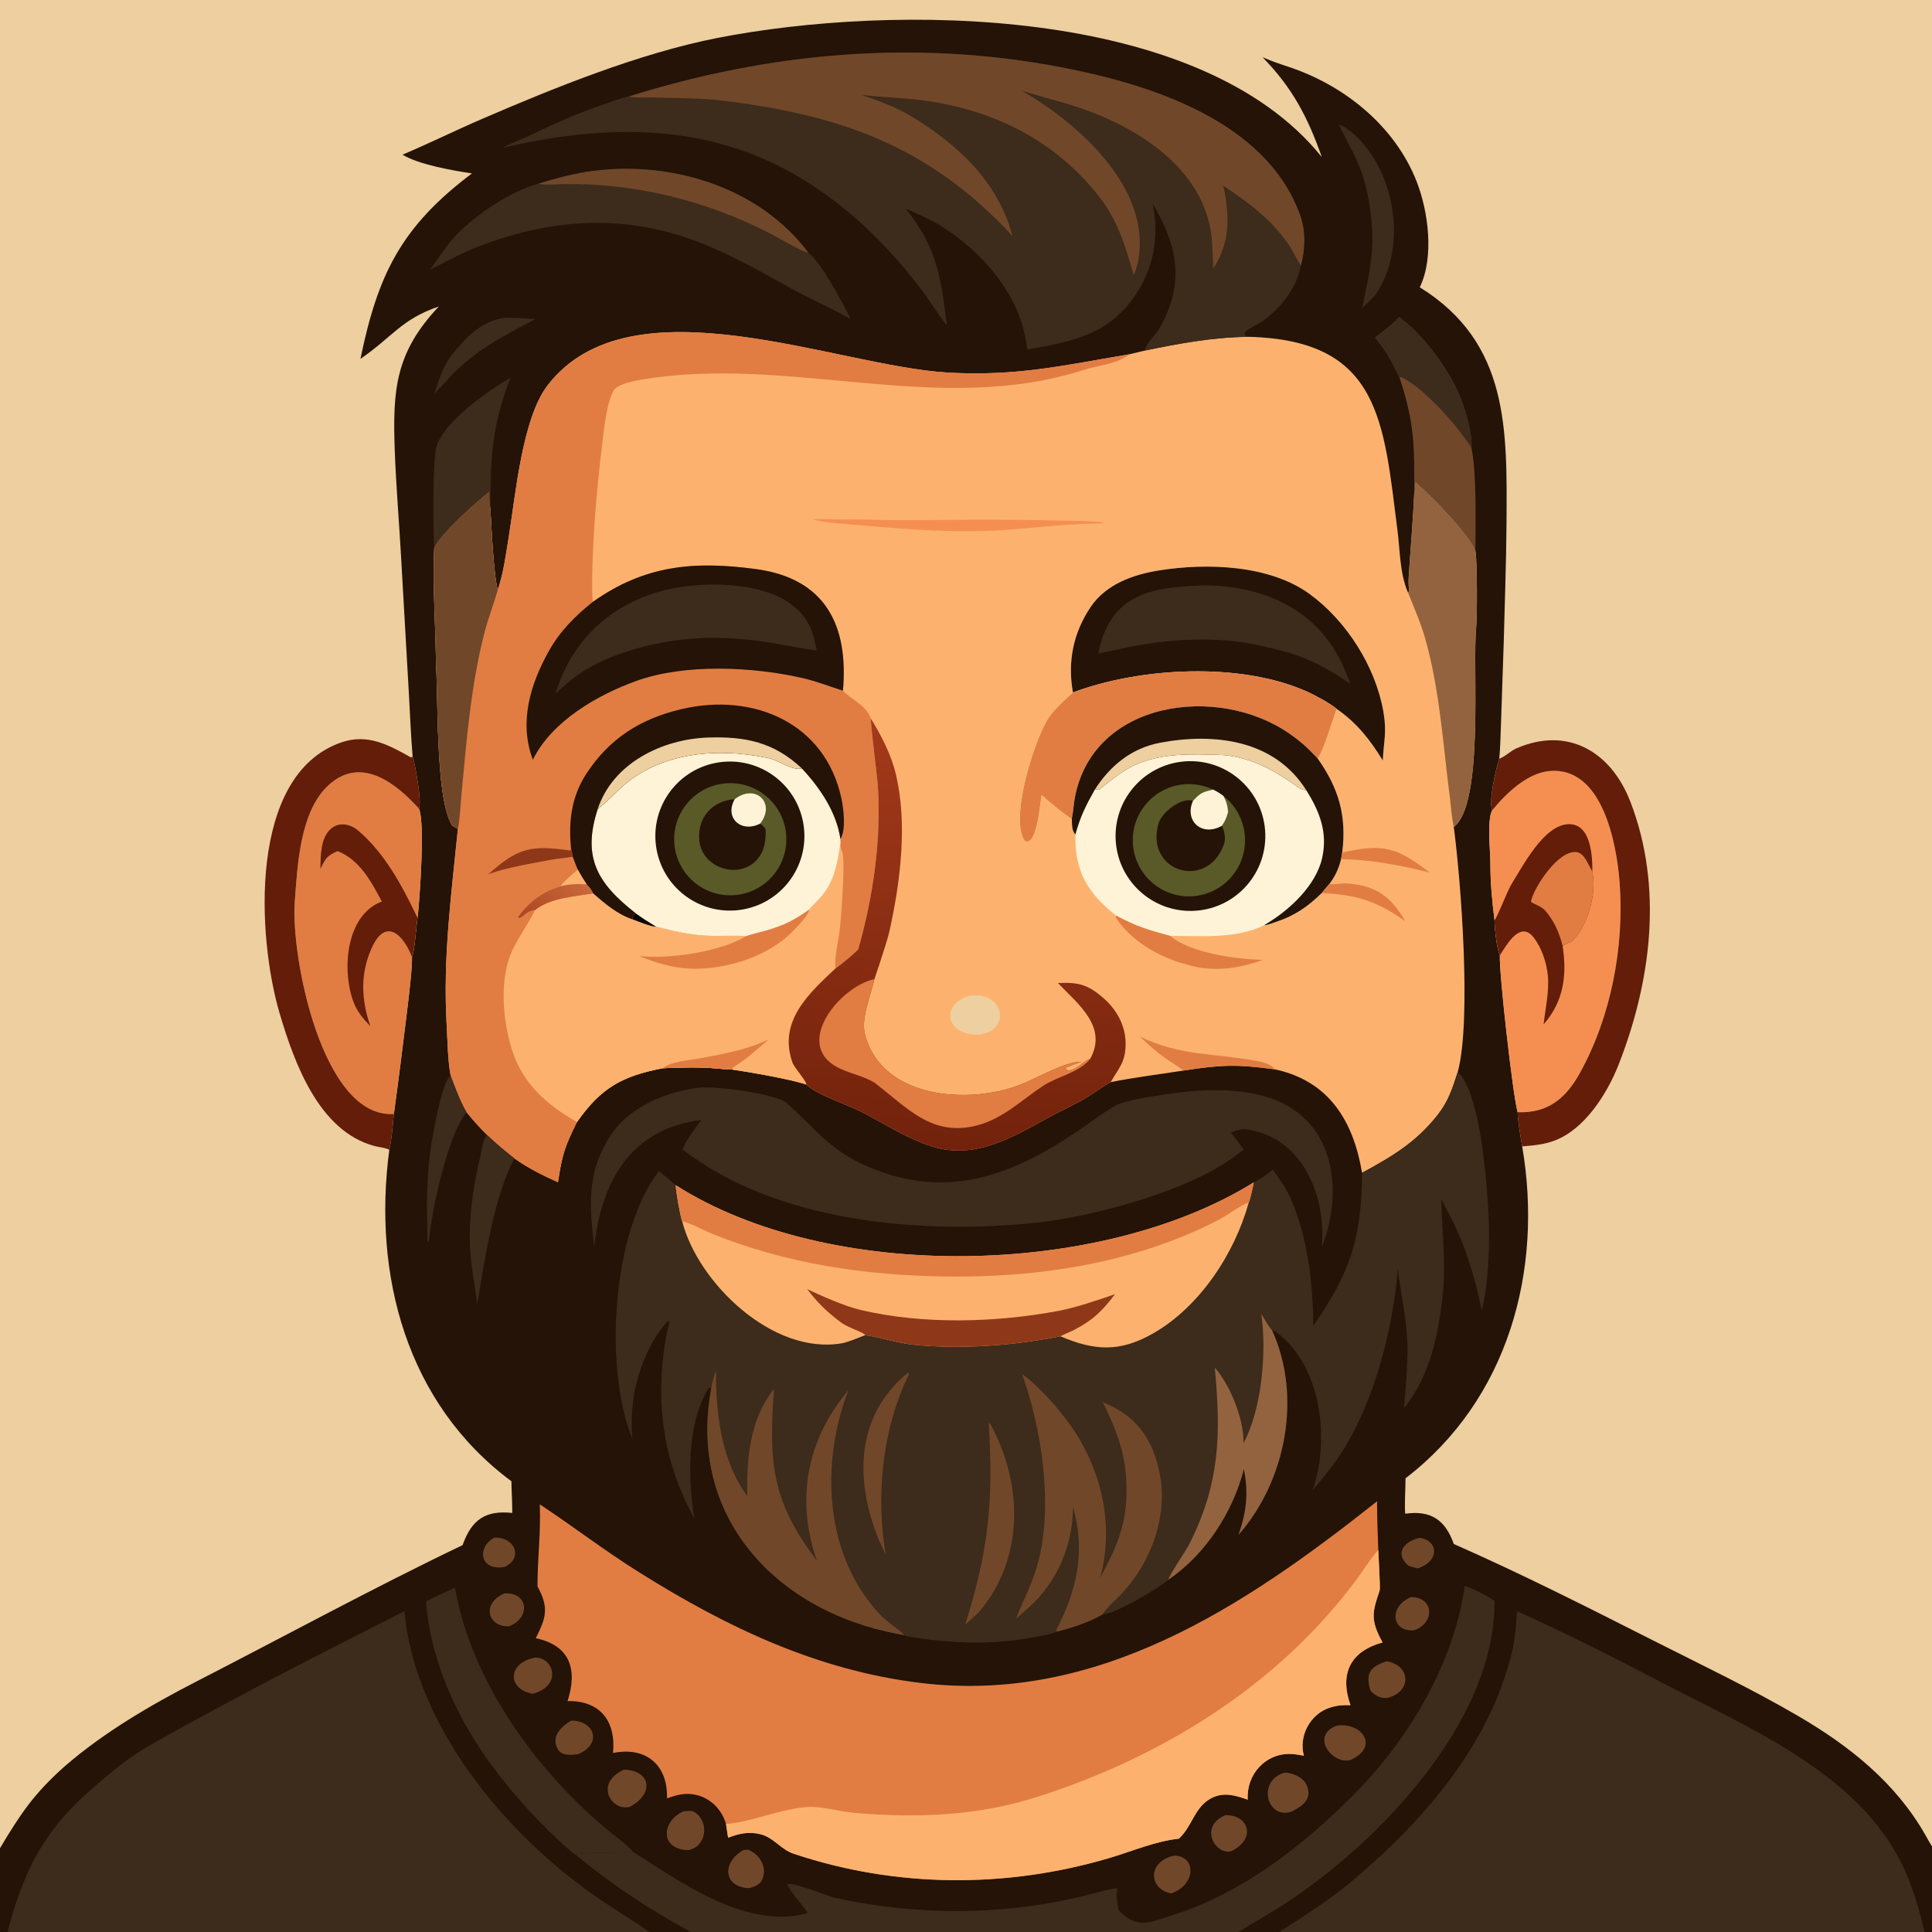 <?xml version="1.0" encoding="utf-8" ?><svg xmlns="http://www.w3.org/2000/svg" xmlns:xlink="http://www.w3.org/1999/xlink" width="512" height="512" viewBox="0 0 512 512"><path fill="#241306" d="M0 0L512 0L512 489.308L512 512L510.052 512L338.988 512L328.233 512L183.03 512L172.086 512L1.976 512L0 512L0 489.791L0 0Z"/><path fill="#EDCFA0" d="M0 0L512 0L512 489.308C511.433 488.464 510.801 487.272 510.283 486.361C502.349 472.402 490.141 462.696 476.43 454.699C464.172 447.551 450.996 441.263 438.241 434.811C420.784 425.98 403.223 417.077 385.274 409.18C382.999 402.714 379.136 400.211 372.394 401.148C372.175 398.584 372.481 394.548 372.478 391.763C399.664 370.921 409.039 336.694 403.394 303.809C403.024 301.568 402.195 296.851 402.197 294.75C400.93 290.477 397.213 257.414 397.481 253.162C396.692 251.621 396.067 245.789 396.07 243.88C395.441 239.137 394.952 233.684 394.97 228.906C394.982 225.765 394.019 217.217 395.457 214.739C394.421 212.381 396.434 203.74 397.303 201.078C397.613 198.542 397.684 193.82 397.799 191.158L398.504 170.249C398.756 159.835 399.168 149.416 399.235 138.998C399.398 113.908 400.021 90.876 376.254 76.133C380.117 68.175 378.539 56.071 375.436 48.134C369.647 33.33 356.187 22.541 341.328 17.659C339.039 16.907 336.792 16.125 334.585 15.164C342.543 23.317 346.582 31.084 350.291 41.624C317.799 1.174 236.188 1.037 190.152 10.051C169.547 14.086 146.971 23.218 127.614 31.575C120.656 34.578 113.704 38.021 106.66 40.991C111.155 43.675 119.735 45.136 125.07 45.962C106.316 60.059 100.121 72.759 95.526 95.099C103.997 89.301 106.373 84.584 116.286 81.221C104.824 93.405 104.011 103.127 104.619 119.513C104.962 128.763 105.751 138.016 106.271 147.25L108.385 184.272C108.719 189.976 108.861 194.783 109.36 200.555C110.023 202.546 111.893 212.815 111.004 214.289C112.714 217.692 111.187 238.577 110.686 243.11C110.234 245.605 109.926 252.037 109.18 253.598C109.305 256.3 108.289 264.567 107.917 267.629C106.808 276.762 105.636 286.089 104.382 295.213C104.114 297.967 103.792 302.086 103.173 304.703C98.751 337.872 107.704 371.887 135.532 392.547C135.56 395.309 135.785 398.251 135.754 400.943C128.627 400.191 124.998 402.722 122.59 409.472C98.894 420.823 75.335 433.66 51.933 445.676C39.89 451.86 27.523 459.112 17.287 467.971C9.049 475.264 5.468 480.622 0 489.791L0 0Z"/><path fill="#F58F51" d="M395.457 214.739C399.046 210.352 404.625 204.902 410.589 204.333C424.701 203.027 428.45 223.656 429.221 233.95C430.488 250.859 426.933 269.529 418.656 284.416C414.921 291.134 410.185 295.032 402.197 294.75C400.93 290.477 397.213 257.414 397.481 253.162C396.692 251.621 396.067 245.789 396.07 243.88C395.441 239.137 394.952 233.684 394.97 228.906C394.982 225.765 394.019 217.217 395.457 214.739Z"/><path fill="#631D09" d="M396.07 243.88C396.715 243.242 399.559 235.91 400.544 234.342C403.522 229.6 409.016 218.823 415.465 218.427C421.595 218.05 422.023 226.683 421.992 230.971C423.017 236.331 421.317 243.072 418.235 247.469C416.07 250.558 416.187 249.232 414.107 250.673C415.309 258.5 414.409 265.352 409.07 271.463C409.552 267.206 410.607 262.663 410.183 258.421C409.843 255.024 408.519 251.099 406.409 248.408C402.818 243.828 399.214 250.525 397.481 253.162C396.692 251.621 396.067 245.789 396.07 243.88Z"/><path fill="#E17D43" d="M414.107 250.673C413.252 247.225 411.84 243.969 409.47 241.291C408.372 240.05 405.989 239.463 405.716 238.917C406.393 235.375 412.898 225.163 417.845 225.822C419.83 226.085 420.845 229.001 421.78 230.611L421.992 230.971C423.017 236.331 421.317 243.072 418.235 247.469C416.07 250.558 416.187 249.232 414.107 250.673Z"/><path fill="#E17D43" d="M104.382 295.213C85.404 296.48 77.031 253.505 78.116 238.966C78.835 229.321 79.489 215.166 86.941 208.199C95.715 199.996 105.149 207.806 111.004 214.289C112.714 217.692 111.187 238.577 110.686 243.11C110.234 245.605 109.926 252.037 109.18 253.598C109.305 256.3 108.289 264.567 107.917 267.629C106.808 276.762 105.636 286.089 104.382 295.213Z"/><path fill="#631D09" d="M84.901 230.287C84.978 226.84 84.902 222.1 87.666 219.66C89.846 217.705 92.87 218.373 94.888 220.09C101.959 226.105 106.493 234.596 110.443 242.83C110.524 242.924 110.605 243.017 110.686 243.11C110.234 245.605 109.926 252.037 109.18 253.598C106.861 247.634 102.194 243.023 98.495 251.249C95.395 258.141 95.747 264.969 98.151 271.973C96.208 269.91 94.653 268.152 93.648 265.439C90.561 257.105 91.597 242.529 101.195 238.909C98.302 233.506 95.392 227.954 89.482 225.547C86.586 226.799 86.244 227.492 84.901 230.287Z"/><path fill="#631D09" d="M103.173 304.703C102.243 304.175 100.173 303.969 99.026 303.647C84.61 299.64 78.083 282.049 74.088 268.498C68.21 248.562 65.577 205.224 90.55 196.711C97.418 194.37 102.996 197.401 108.878 200.705L109.36 200.555C110.023 202.546 111.893 212.815 111.004 214.289C105.149 207.806 95.715 199.996 86.941 208.199C79.489 215.166 78.835 229.321 78.116 238.966C77.031 253.505 85.404 296.48 104.382 295.213C104.114 297.967 103.792 302.086 103.173 304.703Z"/><path fill="#631D09" d="M397.303 201.078C398.915 200.496 400.324 198.996 401.885 198.317C415.496 192.4 426.937 199.254 432.026 212.361C440.862 235.123 437.57 260.361 428.779 282.567C425.711 290.133 419.885 299.27 411.999 302.259C409.134 303.345 406.421 303.536 403.394 303.809C403.024 301.568 402.195 296.851 402.197 294.75C410.185 295.032 414.921 291.134 418.656 284.416C426.933 269.529 430.488 250.859 429.221 233.95C428.45 223.656 424.701 203.027 410.589 204.333C404.625 204.902 399.046 210.352 395.457 214.739C394.421 212.381 396.434 203.74 397.303 201.078Z"/><path fill="#3D2B1B" d="M402.022 426.989C414.268 432.463 427.247 438.99 439.118 445.229C463.639 458.118 495.484 470.736 506.039 498.606C507.751 503.13 508.958 507.275 510.052 512L338.988 512C344.341 508.609 352.41 503.37 357.308 499.312C376.643 483.291 394.742 462.756 400.702 437.729C401.535 434.229 401.801 430.526 402.022 426.989Z"/><path fill="#3D2B1B" d="M107.176 426.97C110.079 458.6 136.01 488.626 161.873 505.266C165.184 507.396 168.94 509.716 172.086 512L1.976 512C6.247 496.051 11.193 485.674 23.86 474.491C29.697 469.338 34.144 465.619 41.128 461.696C62.791 449.526 85.01 438.181 107.176 426.97Z"/><path fill="#3D2B1B" d="M388.17 420.232C391.419 421.487 393.126 422.345 396.052 424.222C396.428 456.24 364.937 488.792 339.861 504.941C336.121 507.35 332.023 509.611 328.233 512L183.03 512C171.69 505.728 162.625 499.823 152.519 491.525C153.643 490.819 164.972 491.076 167.758 490.733C180.371 498.756 196.488 510.476 212.378 507.427C212.925 507.322 213.52 507.125 214.046 506.932C212.988 505.254 208.598 500.366 208.698 499.321C210.194 498.707 219.461 502.557 221.676 503.035C243.82 507.807 267.04 507.658 289.003 501.982C290.793 501.519 294.141 500.571 295.921 500.429L296.125 500.813C295.646 502.31 296.135 504.709 296.496 506.248C301.495 511.346 304.382 509.521 310.556 507.6C329.807 501.608 346.912 487.884 360.76 473.549C374.282 459.192 385.404 440.003 388.17 420.232Z"/><path fill="#3D2B1B" d="M112.959 424.366C115.084 423.186 118.22 421.917 120.564 420.725C124.967 445.941 142.635 470.052 162.116 485.842C163.858 487.254 166.361 489.056 167.758 490.733C164.972 491.076 153.643 490.819 152.519 491.525C151.239 490.789 146.966 486.742 145.66 485.454C131.158 471.143 118.708 453.973 114.286 433.754C113.675 430.96 113 427.137 112.959 424.366Z"/><path fill="#FCB26E" d="M131.915 156.306C133.413 152.008 134.042 147.021 134.748 142.755C136.612 131.504 138.324 110.909 145.158 102.068C167.269 73.462 221.622 97.08 251.292 98.742C269.521 99.764 281.974 96.802 299.276 93.897L303.398 92.902C312.459 91.022 321.697 89.317 330.978 89.261C365.825 90.173 366.658 111.641 370.357 140.621C371.05 146.05 370.933 151.824 373.097 156.948C373.313 156.899 373.165 156.951 373.445 156.635C373.189 154.625 373.279 153.43 373.411 151.447C373.866 144.6 374.471 137.724 374.781 130.871C374.978 129.624 375.048 128.965 375.087 127.705C378.43 130.392 390.238 142.378 390.991 146.038C391.512 148.366 391.473 163.643 391.208 166.169C390.152 176.226 393.385 213.066 385.269 219.157C387.199 233.724 389.978 270.469 386.33 284.064C384.886 288.515 383.866 291.862 380.882 295.619C375.176 302.803 368.832 306.541 360.96 310.815C358.673 297.154 352.257 286.462 337.825 283.379C327.738 282.029 323.756 282.139 313.618 283.715C307.675 284.647 300.077 285.602 294.341 286.783L294.07 286.928C291.825 288.159 289.865 289.734 287.703 291.008C284.655 292.803 281.206 294.334 278.112 296.031C268.516 301.297 258.552 307.355 247.195 303.887C240.486 301.839 234.347 297.729 228.075 294.546C224.839 292.904 215.845 289.822 213.7 287.418C209.628 286.007 198.435 284.075 194.042 283.443C192.857 283.422 191.479 283.305 190.289 283.191C185.386 282.722 180.59 282.874 175.676 283.086C164.782 285.199 159.283 288.284 152.904 297.355C149.663 303.875 148.962 306.046 147.875 313.313C143.691 311.404 140.149 309.69 136.334 306.996C133.676 304.881 131.486 303.089 129.046 300.725C127.031 298.732 125.42 296.927 123.639 294.736C121.97 291.923 120.594 288.134 119.422 285.038C118.654 280.969 118.621 276.04 118.381 271.891C117.334 253.774 119.577 237.468 121.348 219.666C120.988 219.297 119.926 219.044 119.691 218.594C117.642 214.676 116.988 208.198 116.623 203.806C115.825 194.199 115.965 184.705 115.534 175.097C115.423 165.984 114.605 154.092 115.077 145.239C116.153 141.955 126.524 132.675 129.703 130.25C129.706 131.933 129.655 133.216 129.969 134.875C130.191 139.109 130.838 152.791 131.915 156.306Z"/><path fill="#E17D43" d="M131.915 156.306C133.413 152.008 134.042 147.021 134.748 142.755C136.612 131.504 138.324 110.909 145.158 102.068C167.269 73.462 221.622 97.08 251.292 98.742C269.521 99.764 281.974 96.802 299.276 93.897C295.731 96.661 291.458 96.666 287.335 97.997C248.646 110.485 209.037 93.921 169.9 100.631C167.986 100.959 164.529 101.623 162.968 103.048C160.757 105.738 159.867 115.309 159.465 118.711C158.18 129.589 157.202 140.63 156.964 151.554C156.921 153.545 156.85 157.647 157.103 159.505C170.889 149.737 183.957 148.607 200.313 150.809C218.668 153.28 224.916 165.636 223.389 183.034C225.434 185.311 229.537 186.794 230.836 190.507C230.555 191.079 232.443 205.518 232.594 207.617C233.649 222.194 231.444 237.505 227.438 251.608C226.226 252.838 222.924 255.615 221.432 256.63C214.359 263.29 206.179 270.61 210.006 281.567C210.504 282.994 213.699 286.421 213.7 287.418C209.628 286.007 198.435 284.075 194.042 283.443C192.857 283.422 191.479 283.305 190.289 283.191C185.386 282.722 180.59 282.874 175.676 283.086C164.782 285.199 159.283 288.284 152.904 297.355C149.663 303.875 148.962 306.046 147.875 313.313C143.691 311.404 140.149 309.69 136.334 306.996C133.676 304.881 131.486 303.089 129.046 300.725C127.031 298.732 125.42 296.927 123.639 294.736C121.97 291.923 120.594 288.134 119.422 285.038C118.654 280.969 118.621 276.04 118.381 271.891C117.334 253.774 119.577 237.468 121.348 219.666C120.988 219.297 119.926 219.044 119.691 218.594C117.642 214.676 116.988 208.198 116.623 203.806C115.825 194.199 115.965 184.705 115.534 175.097C115.423 165.984 114.605 154.092 115.077 145.239C116.153 141.955 126.524 132.675 129.703 130.25C129.706 131.933 129.655 133.216 129.969 134.875C130.191 139.109 130.838 152.791 131.915 156.306Z"/><path fill="#FCB26E" d="M222.739 223.46C222.738 223.557 222.736 223.654 222.737 223.75C222.744 224.532 222.791 224.972 223.165 225.661C224.15 227.473 222.872 243.53 222.538 246.431C222.223 249.162 221.006 254.079 221.432 256.63C214.359 263.29 206.179 270.61 210.006 281.567C210.504 282.994 213.699 286.421 213.7 287.418C209.628 286.007 198.435 284.075 194.042 283.443C192.857 283.422 191.479 283.305 190.289 283.191C185.386 282.722 180.59 282.874 175.676 283.086C164.782 285.199 159.283 288.284 152.904 297.355C145.007 292.859 138.616 287.293 135.766 278.477C133.168 270.437 132.175 259.097 136.04 251.308C137.687 247.987 140.079 244.644 141.684 241.392L141.785 241.184C145.734 237.96 152.24 237.589 157.192 236.751C160.255 239.425 163.632 242.298 167.562 243.603C167.576 242.733 167.708 242.891 168.468 242.026C170.343 243.357 171.942 244.378 173.907 245.579C178.662 246.753 182.167 247.667 187.127 247.951C190.508 248.145 194.475 247.816 197.68 248.085C198.744 247.668 201.827 246.927 203.1 246.559C207.897 245.171 210.454 243.828 214.461 241.017C214.702 240.64 217.295 238.069 217.899 237.324C221.276 233.158 221.956 228.567 222.739 223.46Z"/><path fill="#E17D43" d="M214.461 241.017C214.358 242.695 209.947 247.003 208.597 248.203C202.035 254.04 191.191 257.156 182.516 256.687C178.048 256.446 173.482 255.068 169.379 253.345C176.903 254.289 191.275 252.185 197.68 248.085C198.744 247.668 201.827 246.927 203.1 246.559C207.897 245.171 210.454 243.828 214.461 241.017Z"/><path fill="#E17D43" d="M203.673 275.442C200.743 278.105 197.954 280.548 194.588 282.66C194.19 282.91 194.185 283.021 194.042 283.443C192.857 283.422 191.479 283.305 190.289 283.191C185.386 282.722 180.59 282.874 175.676 283.086C177.429 281.351 183.261 280.892 185.803 280.413C191.782 279.286 198.189 278.152 203.673 275.442Z"/><path fill="#080605" d="M168.468 242.026C170.343 243.357 171.942 244.378 173.907 245.579C172.631 245.641 168.982 244.137 167.562 243.603C167.576 242.733 167.708 242.891 168.468 242.026Z"/><path fill="#FEF3D7" d="M158.382 214.465C160.286 212.789 161.328 211.969 163.286 209.981C173.772 199.337 189.698 197.936 203.652 200.909C206.406 201.495 210.082 204.354 212.483 203.615C217.292 208.755 221.694 215.224 222.718 222.342L222.739 223.46C221.956 228.567 221.276 233.158 217.899 237.324C217.295 238.069 214.702 240.64 214.461 241.017C210.454 243.828 207.897 245.171 203.1 246.559C201.827 246.927 198.744 247.668 197.68 248.085C194.475 247.816 190.508 248.145 187.127 247.951C182.167 247.667 178.662 246.753 173.907 245.579C171.942 244.378 170.343 243.357 168.468 242.026C158.15 233.997 154.303 227.086 158.382 214.465Z"/><path fill="#241306" d="M190.571 202.026C201.408 200.443 211.463 207.98 212.984 218.826C214.504 229.672 206.91 239.684 196.055 241.142C185.289 242.589 175.375 235.069 173.867 224.311C172.358 213.552 179.822 203.596 190.571 202.026Z"/><path fill="#5A5928" d="M192.418 207.585C200.658 206.968 207.819 213.19 208.36 221.435C208.9 229.681 202.611 236.784 194.361 237.248C186.219 237.705 179.228 231.516 178.695 223.379C178.162 215.241 184.285 208.193 192.418 207.585Z"/><path fill="#241306" d="M194.706 211.784C200.227 207.5 205.724 212.842 201.46 218.268C202.092 218.739 202.891 219.369 202.92 220.213C202.932 222.374 202.667 224.86 201.438 226.705C197.144 233.559 186.03 230.553 185.327 222.728C184.778 216.62 188.736 212.231 194.706 211.784Z"/><path fill="#FEF3D7" d="M194.706 211.784C200.227 207.5 205.724 212.842 201.46 218.268C196.412 220.833 191.901 216.765 194.706 211.784Z"/><path fill="#241306" d="M157.103 159.505C170.889 149.737 183.957 148.607 200.313 150.809C218.668 153.28 224.916 165.636 223.389 183.034C219.815 181.925 216.651 180.62 212.921 179.752C199.613 176.657 181.586 175.828 168.746 180.416C158.386 184.118 146.224 191.112 141.216 201.337C137.473 191.45 140.501 181.387 145.487 172.471C148.409 167.246 152.454 163.209 157.103 159.505Z"/><path fill="#3D2B1B" d="M184.307 155.125C191.693 154.41 202.857 155.328 209.025 159.674C214.03 163.2 215.378 166.674 216.437 172.39C212.869 171.987 207.817 170.894 204.122 170.316C192.404 168.48 182.486 168.461 170.898 171.282C161.427 173.802 154.292 176.796 147.196 183.919C152.288 166.671 166.618 156.417 184.307 155.125Z"/><path fill="#241306" d="M151.357 225.06C150.61 217.908 151.372 211.282 155.316 205.162C161.498 195.652 169.766 190.488 180.56 187.934C199.558 183.439 218.762 191.504 223.016 211.735C223.561 214.323 224.248 220.024 222.718 222.342C221.694 215.224 217.292 208.755 212.483 203.615C210.082 204.354 206.406 201.495 203.652 200.909C189.698 197.936 173.772 199.337 163.286 209.981C161.328 211.969 160.286 212.789 158.382 214.465C154.303 227.086 158.15 233.997 168.468 242.026C167.708 242.891 167.576 242.733 167.562 243.603C163.632 242.298 160.255 239.425 157.192 236.751C156.536 235.555 156.407 235.336 155.464 234.36C154.527 232.95 153.913 231.944 153.104 230.458C152.642 229.342 152.21 228.165 151.775 227.034C151.652 226.139 151.613 225.921 151.357 225.06Z"/><path fill="#EDCFA0" d="M158.382 214.465C162.369 202.237 175.504 195.858 187.645 195.457C197.535 195.131 205.073 196.668 212.483 203.615C210.082 204.354 206.406 201.495 203.652 200.909C189.698 197.936 173.772 199.337 163.286 209.981C161.328 211.969 160.286 212.789 158.382 214.465Z"/><path fill="#71472A" d="M129.703 130.25C129.706 131.933 129.655 133.216 129.969 134.875C130.191 139.109 130.838 152.791 131.915 156.306C130.849 160.098 129.397 163.755 128.409 167.582C124.792 181.601 123.659 196.124 122.301 210.495C122.027 213.389 121.916 216.855 121.348 219.666C120.988 219.297 119.926 219.044 119.691 218.594C117.642 214.676 116.988 208.198 116.623 203.806C115.825 194.199 115.965 184.705 115.534 175.097C115.423 165.984 114.605 154.092 115.077 145.239C116.153 141.955 126.524 132.675 129.703 130.25Z"/><defs><linearGradient id="gradient_0" gradientUnits="userSpaceOnUse" x1="140.443" y1="245.727" x2="153.3" y2="233.018"><stop offset="0" stop-color="#AA4623"/><stop offset="1" stop-color="#C96839"/></linearGradient></defs><path fill="url(#gradient_0)" d="M148.805 234.844L148.689 234.659C149.056 233.882 152.31 231.088 153.104 230.458C153.913 231.944 154.527 232.95 155.464 234.36C156.407 235.336 156.536 235.555 157.192 236.751C152.24 237.589 145.734 237.96 141.785 241.184C139.267 241.343 138.533 243.395 137.371 243.273L137.422 242.86C140.394 238.871 143.952 236.212 148.805 234.844Z"/><path fill="#FCB26E" d="M148.805 234.844L148.689 234.659C149.056 233.882 152.31 231.088 153.104 230.458C153.913 231.944 154.527 232.95 155.464 234.36C153.318 234.228 150.877 234.24 148.805 234.844Z"/><path fill="#8F3819" d="M151.357 225.06C151.613 225.921 151.652 226.139 151.775 227.034C150.008 227.409 147.874 227.497 146.131 227.833C141.339 228.758 133.802 229.953 129.397 231.704C137.177 224.699 140.71 223.884 151.093 225.408L151.357 225.06Z"/><defs><linearGradient id="gradient_1" gradientUnits="userSpaceOnUse" x1="251.892" y1="304.274" x2="258.687" y2="193.432"><stop offset="0" stop-color="#72220C"/><stop offset="1" stop-color="#A3391A"/></linearGradient></defs><path fill="url(#gradient_1)" d="M227.438 251.608C231.444 237.505 233.649 222.194 232.594 207.617C232.443 205.518 230.555 191.079 230.836 190.507C233.585 194.965 236.182 199.982 237.426 205.207C240.521 218.209 238.641 233.535 235.779 246.464C235.108 249.495 233.906 252.717 233.003 255.695C232.857 256.176 231.753 259.289 231.724 259.499C230.747 263.906 228.082 269.838 229.239 274.209C233.749 291.243 256.661 292.789 270.371 287.483C274.88 285.738 282.133 281.356 286.555 281.362C285.659 281.734 282.729 282.652 282.337 283.069C282.801 283.68 282.507 283.442 283.315 283.713C285.939 283.164 286.757 281.366 288.884 280.636C293.671 272.096 285.643 266.077 280.355 260.503C285.902 260.294 288.337 260.878 292.674 264.729C295.954 267.642 298.217 271.812 298.298 276.242C298.393 281.419 296.583 282.873 294.341 286.783L294.07 286.928C291.825 288.159 289.865 289.734 287.703 291.008C284.655 292.803 281.206 294.334 278.112 296.031C268.516 301.297 258.552 307.355 247.195 303.887C240.486 301.839 234.347 297.729 228.075 294.546C224.839 292.904 215.845 289.822 213.7 287.418C213.699 286.421 210.504 282.994 210.006 281.567C206.179 270.61 214.359 263.29 221.432 256.63C222.924 255.615 226.226 252.838 227.438 251.608Z"/><path fill="#E17D43" d="M288.884 280.636C285.936 284.311 280.379 285.168 276.447 287.749C270.689 291.557 265.866 296.406 259.031 298.221C247.008 301.414 240.421 293.554 231.853 286.997C228.725 284.998 224.801 284.476 221.609 282.67C210.304 276.277 222.927 261.232 231.724 259.499C230.747 263.906 228.082 269.838 229.239 274.209C233.749 291.243 256.661 292.789 270.371 287.483C274.88 285.738 282.133 281.356 286.555 281.362C285.659 281.734 282.729 282.652 282.337 283.069C282.801 283.68 282.507 283.442 283.315 283.713C285.939 283.164 286.757 281.366 288.884 280.636Z"/><path fill="#93633F" d="M374.781 130.871C374.978 129.624 375.048 128.965 375.087 127.705C378.43 130.392 390.238 142.378 390.991 146.038C391.512 148.366 391.473 163.643 391.208 166.169C390.152 176.226 393.385 213.066 385.269 219.157C384.696 216.676 384.557 213.883 384.227 211.338C382.411 197.328 381.57 182.972 377.723 169.325C376.549 165.164 374.708 160.969 373.097 156.948C373.313 156.899 373.165 156.951 373.445 156.635C373.189 154.625 373.279 153.43 373.411 151.447C373.866 144.6 374.471 137.724 374.781 130.871Z"/><path fill="#E17D43" d="M302.135 274.762C313.295 279.947 321.311 279.015 332.772 281.108C334.496 281.423 336.868 281.903 337.825 283.379C327.738 282.029 323.756 282.139 313.618 283.715C312.682 282.874 309.872 281.192 308.607 280.275C306.073 278.44 304.412 276.895 302.135 274.762Z"/><path fill="#FEF3D7" d="M284.336 183.506C282.875 175.38 284.414 167.726 289.018 160.872C293.072 154.837 300.264 152.265 307.198 151.163C319.855 149.151 336.436 149.666 347.087 157.438C356.846 164.559 364.512 176.624 366.61 188.575C367.593 194.176 366.683 196.312 366.462 201.543C363.024 196.002 359.69 191.668 354.214 187.855C353.463 190.064 350.398 199.855 349.187 200.993C354.766 208.885 356.927 216.161 355.705 225.932L355.402 227.706C354.765 230.187 353.886 232.151 352.326 234.222C351.631 235.032 350.921 235.837 350.263 236.677C346.534 240.329 343.007 242.736 337.996 244.373C337.199 244.634 335.861 245.184 335.052 245.171C327.691 248.884 317.899 248.038 310.062 248.01C304.015 246.336 301.409 245.644 295.795 242.648C288.368 236.827 284.731 230.926 285.001 221.142C283.968 220.117 284.136 218.535 284.032 216.988C282.523 216.226 277.275 211.888 276.046 210.686C275.624 212.806 274.847 224.458 271.605 222.869C267.385 217.141 274.255 195.394 278.115 189.897C279.473 187.961 282.54 185.155 284.336 183.506Z"/><path fill="#241306" d="M284.336 183.506C282.875 175.38 284.414 167.726 289.018 160.872C293.072 154.837 300.264 152.265 307.198 151.163C319.855 149.151 336.436 149.666 347.087 157.438C356.846 164.559 364.512 176.624 366.61 188.575C367.593 194.176 366.683 196.312 366.462 201.543C363.024 196.002 359.69 191.668 354.214 187.855C352.539 186.399 348.471 184.224 346.416 183.302C328.762 175.379 302.241 176.815 284.336 183.506Z"/><path fill="#3D2B1B" d="M319.37 155.107C335.957 155.305 350.288 162.243 356.651 178.157C357.065 179.191 357.495 180.228 357.907 181.265C350.526 176.207 344.769 173.433 335.848 171.526C324.908 168.738 313.005 169.084 301.943 170.955C298.304 171.57 294.697 172.586 291.038 173.147C294.182 157.382 304.926 155.581 319.37 155.107Z"/><path fill="#E17D43" d="M284.336 183.506C302.241 176.815 328.762 175.379 346.416 183.302C348.471 184.224 352.539 186.399 354.214 187.855C353.463 190.064 350.398 199.855 349.187 200.993C346.549 198.189 344.767 196.518 341.53 194.293C322.581 181.269 289.594 185.642 284.827 211.484C284.516 213.169 284.401 215.424 284.032 216.988C282.523 216.226 277.275 211.888 276.046 210.686C275.624 212.806 274.847 224.458 271.605 222.869C267.385 217.141 274.255 195.394 278.115 189.897C279.473 187.961 282.54 185.155 284.336 183.506Z"/><path fill="#241306" d="M284.032 216.988C284.401 215.424 284.516 213.169 284.827 211.484C289.594 185.642 322.581 181.269 341.53 194.293C344.767 196.518 346.549 198.189 349.187 200.993C354.766 208.885 356.927 216.161 355.705 225.932L355.402 227.706C354.765 230.187 353.886 232.151 352.326 234.222C351.631 235.032 350.921 235.837 350.263 236.677C346.534 240.329 343.007 242.736 337.996 244.373C337.199 244.634 335.861 245.184 335.052 245.171C335.251 245.027 335.493 244.882 335.703 244.757C341.808 241.102 348.774 234.603 350.383 227.371C351.89 220.601 349.743 215.141 346.212 209.459C344.726 209.252 344.436 208.94 343.23 208.081C337.29 203.857 330.538 200.261 323.064 200.06C316.215 199.876 309.415 199.584 302.829 201.904C298.021 203.598 295.214 206.248 291.243 209.284C291.243 209.284 290.276 209.21 290.173 209.202C287.824 213.35 286.241 216.494 285.001 221.142C283.968 220.117 284.136 218.535 284.032 216.988Z"/><path fill="#EDCFA0" d="M290.173 209.202C294.201 202.902 299.92 198.245 307.432 196.834C321.827 194.129 337.778 196.014 346.212 209.459C344.726 209.252 344.436 208.94 343.23 208.081C337.29 203.857 330.538 200.261 323.064 200.06C316.215 199.876 309.415 199.584 302.829 201.904C298.021 203.598 295.214 206.248 291.243 209.284C291.243 209.284 290.276 209.21 290.173 209.202Z"/><path fill="#241306" d="M313.785 201.794C324.768 200.852 334.413 209.042 335.263 220.033C336.113 231.023 327.842 240.599 316.845 241.357C305.977 242.106 296.538 233.954 295.698 223.093C294.858 212.232 302.932 202.725 313.785 201.794Z"/><path fill="#5A5928" d="M324.232 210.952C330.459 215.818 331.794 224.703 327.272 231.183C322.751 237.664 313.951 239.478 307.235 235.314C300.519 231.151 298.231 222.462 302.025 215.531C305.819 208.599 314.371 205.844 321.498 209.257C322.468 209.721 323.385 210.29 324.232 210.952Z"/><path fill="#241306" d="M323.816 218.833C324.495 220.199 324.889 222.168 324.398 223.608C320.125 236.045 303.465 231.246 306.976 218.349C307.814 215.27 313.165 211.16 316.163 212.236C313.801 217.514 318.482 221.834 323.816 218.833Z"/><path fill="#FEF3D7" d="M321.498 209.257C322.468 209.721 323.385 210.29 324.232 210.952C325.048 212.465 325.303 213.478 325.458 215.197C324.939 216.858 324.82 217.348 323.816 218.833C318.482 221.834 313.801 217.514 316.163 212.236C318.115 210.091 318.836 209.853 321.498 209.257Z"/><path fill="#F58F51" d="M215.371 137.624C217.668 137.42 220.62 137.69 222.989 137.657C229.162 137.571 235.461 137.897 241.612 137.851C253.695 137.763 265.896 137.569 277.973 137.899C280.766 137.976 289.912 137.988 292.367 138.447L292.305 138.646L291.313 138.743C281.544 138.775 271.745 140.285 261.974 140.676C249.308 141.183 236.617 139.911 224.007 138.867C221.119 138.627 218.164 138.434 215.371 137.624Z"/><path fill="#E17D43" d="M295.795 242.648C301.409 245.644 304.015 246.336 310.062 248.01C315.424 252.542 327.818 254.269 334.693 254.361C328.724 256.568 322.434 257.542 316.18 256.061C308.289 254.193 300.682 250.286 295.912 243.529C295.583 243.064 295.668 243.194 295.795 242.648Z"/><path fill="#EDCFA0" d="M256.946 263.847C259.06 263.745 260.511 263.601 262.466 264.787C264.835 266.224 265.866 269.423 264.151 271.779C263.029 273.32 261.54 273.838 259.698 274.136C250.686 274.704 248.902 266.277 256.946 263.847Z"/><path fill="#E17D43" d="M355.705 225.932C366.608 223.483 370.126 224.512 378.932 231.257C371.594 229.381 363.002 227.736 355.402 227.706L355.705 225.932Z"/><path fill="#E17D43" d="M352.326 234.222C353.678 234.527 355.4 234.021 356.851 234.111C364.624 234.592 368.667 237.639 372.397 244.121C364.833 238.765 359.419 237.073 350.263 236.677C350.921 235.837 351.631 235.032 352.326 234.222Z"/><path fill="#3D2B1B" d="M386.33 284.064C392.394 289.633 394.085 313.809 394.483 322.156C394.85 329.847 394.524 339.855 392.68 347.356C390.937 338.401 388.052 329.24 383.733 321.197C383.113 320.042 382.465 318.874 381.942 317.674C382.182 326.9 383.333 335.27 382.195 344.559C380.954 354.691 378.84 364.25 372.598 372.603C372.447 372.806 372.333 372.812 372.091 372.921C372.076 372.875 372.665 366.086 372.705 365.119C372.86 361.449 373.223 357.719 372.85 353.999C372.452 348.003 371.145 342.191 370.422 336.284C369.201 352.011 364.414 370.709 355.989 384.254C353.829 387.726 350.552 391.734 347.896 394.915C352.398 381.585 350.451 361.632 337.676 352.641C337.607 352.593 337.171 352.548 337.098 352.538C345.099 369.98 340.807 392.484 328.236 406.708C330.376 400.543 330.885 395.659 329.648 389.302C326.7 400.782 319.444 411.991 309.595 418.663C307.204 420.894 295.289 427.811 292.181 427.851C288.055 430.132 284.637 431.208 280.046 432.405C278.242 433.199 275.671 433.578 273.656 433.956C262.652 436.018 251.253 435.551 240.266 433.618C240.048 433.58 239.81 433.432 239.614 433.323L238.088 433.05C205.643 426.999 182.078 401.934 188.514 367.725C187.891 367.893 187.856 367.778 187.484 368.409C181.881 377.909 182.407 392.188 184.009 402.435C175.489 386.976 173.389 370.541 176.743 353.024C176.887 352.272 177.527 350.542 177.322 349.989C176.26 350.466 173.705 354.267 173.078 355.408C168.557 363.632 166.832 371.986 167.584 381.338C159.983 362.796 162.111 326.505 174.608 310.353C176.175 311.582 177.562 312.769 179.067 314.076C219.681 340.016 291.677 338.577 332.256 313.345C334.028 312.51 335.786 311.196 337.292 309.945C339 312.285 340.732 314.729 341.933 317.373C346.524 327.482 347.992 340.348 348.041 351.32C357.76 337.455 360.868 327.991 360.96 310.815C368.832 306.541 375.176 302.803 380.882 295.619C383.866 291.862 384.886 288.515 386.33 284.064Z"/><path fill="#FCB26E" d="M332.256 313.345C332.081 314.465 331.348 317.753 330.923 318.713C327.177 332.234 317.938 346.337 305.528 353.403C296.74 358.407 290.013 357.974 281.023 354.128C268.613 356.606 254.43 357.67 241.785 356.339C238.07 355.949 233.347 354.416 229.304 353.826C227.753 354.415 224.743 355.691 223.164 355.97C204.818 359.22 184.971 339.949 180.798 323.705C180.239 322.235 179.136 315.776 179.067 314.076C219.681 340.016 291.677 338.577 332.256 313.345Z"/><path fill="#E17D43" d="M332.256 313.345C332.081 314.465 331.348 317.753 330.923 318.713C329.529 318.917 324.678 322.402 323.063 323.234C300.741 334.737 275.382 338.654 250.494 338.289C229.117 337.976 208.433 334.935 188.514 326.891C186.861 326.223 182.22 323.745 180.798 323.705C180.239 322.235 179.136 315.776 179.067 314.076C219.681 340.016 291.677 338.577 332.256 313.345Z"/><path fill="#8F3819" d="M213.911 341.641C217.919 343.514 223.839 346.159 228.15 347.172C244.691 351.057 264.067 350.521 280.683 347.363C285.304 346.485 291.098 344.468 295.485 342.975C292.223 347.306 289.67 349.846 284.747 352.399C283.867 352.855 281.647 353.758 281.023 354.128C268.613 356.606 254.43 357.67 241.785 356.339C238.07 355.949 233.347 354.416 229.304 353.826C228.886 353.04 224.799 351.91 222.903 350.488C219.113 347.645 216.79 345.388 213.911 341.641Z"/><path fill="#71472A" d="M270.867 364.125C275.992 367.822 282.691 375.655 285.884 381.063C292.623 392.477 294.928 405.207 291.58 418.132C295.648 410.494 298.371 404.746 298.543 395.815C298.723 386.472 296.328 379.839 292.257 371.607C301.107 375.102 305.512 381.254 307.362 390.605C309.727 402.559 304.335 415.83 295.576 423.998C294.495 425.006 292.958 426.593 292.181 427.851C288.055 430.132 284.637 431.208 280.046 432.405C280.012 432.233 279.979 432.061 279.945 431.888C285.321 421.617 287.794 411.097 284.351 399.371C284.323 408.096 281.253 416.567 275.473 423.164C273.714 425.172 271.289 427.176 269.279 428.965C271.371 423.401 273.422 420.358 275.148 413.836C279.136 398.766 276.04 378.696 270.867 364.125Z"/><path fill="#71472A" d="M188.514 367.725C188.888 365.965 189.074 364.907 189.755 363.239C189.664 374.427 191.144 387.201 198.051 396.483C197.793 386.658 198.708 376.066 205.117 368.073C203.757 387.177 204.28 397.596 216.48 413.596C210.831 397.386 213.804 381.507 224.808 368.462C217.256 388.146 218.52 412.924 233.804 428.482C234.669 429.363 239.461 432.831 239.614 433.323L238.088 433.05C205.643 426.999 182.078 401.934 188.514 367.725Z"/><path fill="#93633F" d="M329.531 382.443C334.407 373.498 335.721 358.179 334.249 348.112C335.081 349.601 335.995 351.244 337.098 352.538C345.099 369.98 340.807 392.484 328.236 406.708C330.376 400.543 330.885 395.659 329.648 389.302C326.7 400.782 319.444 411.991 309.595 418.663C309.677 417.75 314.419 410.702 315.134 409.29C323.391 392.99 323.564 379.788 321.928 362.417C326.079 367.162 329.711 376.198 329.531 382.443Z"/><path fill="#71472A" d="M262.025 377.139L262.476 377.401C271.076 393.133 271.516 412.83 259.632 426.982C258.58 428.08 256.944 429.493 255.786 430.552C262.077 410.475 263.275 397.884 262.025 377.139Z"/><path fill="#71472A" d="M240.648 363.745C241.08 364.106 240.698 364.603 240.507 365.004C233.739 379.232 232.085 396.799 234.739 412.042L232.9 408.082C226.49 392.351 226.612 375.233 240.648 363.745Z"/><path fill="#E17D43" d="M143.05 398.668C151.911 404.516 160.43 411.103 169.573 416.794C192.668 431.272 216.622 442.67 243.916 445.99C290.796 451.691 329.828 425.71 364.933 397.857C364.931 402.13 365.097 406.454 365.258 410.723C365.299 412.185 365.836 420.834 365.628 421.465C363.753 427.157 363.012 429.138 366.394 435.266C357.831 437.625 354.943 443.529 357.888 451.897C355.818 451.832 354.466 451.896 352.419 452.548C347.265 454.19 344.077 460.023 345.545 465.282C344.314 465.059 343.134 464.834 341.877 464.812C335.261 464.697 330.25 470.324 330.669 476.928C327.478 475.832 324.368 474.805 321.075 476.504C316.498 478.866 316.074 483.89 312.41 487.275C306.176 487.936 299.884 490.662 293.825 492.444C266.516 500.479 237.415 500.309 210.375 491.275C206.793 490.078 205.162 487.02 201.555 486.098C198.448 485.309 195.851 485.914 192.954 487.017L192.397 483.386C190.918 478.151 186.021 474.72 180.594 475.519C179.277 475.713 178.019 476.153 176.76 476.565C177.022 467.678 171.108 462.774 162.451 464.569C163.29 456.246 159.125 450.633 150.409 450.799C153.08 442.527 151.18 436.09 141.985 434.137C144.74 428.691 145.53 426.053 142.439 420.406C142.435 412.948 143.341 406.443 143.05 398.668Z"/><path fill="#FCB26E" d="M365.258 410.723C365.299 412.185 365.836 420.834 365.628 421.465C363.753 427.157 363.012 429.138 366.394 435.266C357.831 437.625 354.943 443.529 357.888 451.897C355.818 451.832 354.466 451.896 352.419 452.548C347.265 454.19 344.077 460.023 345.545 465.282C344.314 465.059 343.134 464.834 341.877 464.812C335.261 464.697 330.25 470.324 330.669 476.928C327.478 475.832 324.368 474.805 321.075 476.504C316.498 478.866 316.074 483.89 312.41 487.275C306.176 487.936 299.884 490.662 293.825 492.444C266.516 500.479 237.415 500.309 210.375 491.275C206.793 490.078 205.162 487.02 201.555 486.098C198.448 485.309 195.851 485.914 192.954 487.017L192.397 483.386C199.184 482.858 207.564 479.135 214.477 478.85C217.794 478.713 222.845 480.128 226.403 480.434C242.836 481.845 259.083 481.271 274.906 476.192C307.792 465.676 338.405 446.849 359.248 418.921C361.155 416.366 363.069 413.282 365.109 410.894L365.258 410.723Z"/><path fill="#3D2B1B" d="M166.643 25.564C203.883 13.897 242.407 10.418 281.054 17.796C304.427 22.259 335.375 31.811 344.501 56.884C346.072 61.201 345.916 65.96 344.749 70.352C343.641 76.428 339.336 81.876 334.31 85.275C333.11 86.087 330.499 87.263 329.906 88.045C329.882 88.783 329.747 88.486 330.202 89.001L330.978 89.261C321.697 89.317 312.459 91.022 303.398 92.902C303.804 90.766 306.232 88.856 307.325 86.917C314.101 74.897 312.051 65.142 305.467 53.958C307.322 62.533 305.723 71.165 300.775 78.388C293.576 88.897 283.826 90.575 272.229 92.62C271.868 89.575 271.15 86.447 270.038 83.546C266.339 73.896 258.277 65.504 249.628 60.056C246.767 58.255 243.08 56.656 239.999 55.251C248.442 65.697 249.361 73.695 250.937 86.239C248.346 83.006 246.049 79.103 243.411 75.725C234.593 64.433 224.836 54.895 212.559 47.419C187.771 32.323 160.431 32.804 133.212 39.192C135.096 38.016 138.179 36.979 140.252 35.968C146.697 32.825 153.065 29.991 159.868 27.683C161.998 26.961 164.441 25.968 166.643 25.564Z"/><path fill="#71472A" d="M166.643 25.564C203.883 13.897 242.407 10.418 281.054 17.796C304.427 22.259 335.375 31.811 344.501 56.884C346.072 61.201 345.916 65.96 344.749 70.352C343.56 68.585 342.648 66.413 341.151 64.308C336.45 57.705 330.73 53.622 324.181 49.2L324.276 49.643C325.925 57.557 325.974 64.405 321.482 71.226C321.486 68.996 321.355 66.882 321.242 64.681C320.163 43.751 298.764 31.794 280.715 26.919C277.453 26.038 274.048 25.017 270.767 24.032C285.685 32.58 305.517 50.08 301.546 69.524C301.328 70.594 300.842 71.911 300.482 72.964C298.153 65.12 296.283 58.342 290.999 51.739C279.73 37.659 264.737 29.885 247.123 26.967C240.654 25.895 234.656 25.889 228.325 25.154C233.238 26.859 237.181 28.237 241.661 30.931C253.888 38.286 264.607 48.367 268.306 62.536C245.98 38.374 221.799 30.067 189.378 26.437C184.121 25.954 178.804 26.033 173.536 25.839C171.66 25.77 168.337 26.02 166.643 25.564Z"/><path fill="#3D2B1B" d="M184.408 288.337C188.583 287.544 205.827 289.808 208.656 292.415C217.066 300.163 220.646 305.706 232.44 310.155C251.817 317.465 268.295 311.296 284.63 300.384C288.135 298.043 291.902 295.15 295.526 292.998C298.075 291.788 302.904 290.96 305.778 290.471C315.732 288.841 327.622 287.714 337.258 291.226C353.84 297.271 356.148 315.823 350.293 330.455C351.431 318.015 346.04 303.248 332.898 299.824C329.85 299.03 329.057 299.073 326.207 300.124C327.365 301.564 328.508 303.135 329.623 304.62L327.615 306.144C315.618 315.473 289.835 322.395 274.938 324.001C244.593 327.273 205.788 324 180.88 304.603C182.021 301.822 184.082 299.179 185.902 296.787C167.146 299.141 159.403 312.984 157.458 330.517C156.202 319.242 155.298 310.091 162.45 299.999C167.249 293.229 176.39 289.516 184.408 288.337Z"/><path fill="#3D2B1B" d="M142.763 48.648C147.025 47.376 150.977 46.251 155.399 45.551C176.707 42.182 200.942 49.166 214.21 66.958C217.83 69.739 223.27 80.27 225.454 84.562C220.525 81.757 214.797 79.276 209.769 76.501C200.822 71.562 192.241 66.603 182.519 63.219C163.65 56.653 144.903 58.255 126.485 65.45C122.335 67.07 117.92 69.535 113.848 71.537C115.719 69.299 117.384 66.379 119.404 63.958C124.463 57.897 135.052 50.649 142.763 48.648Z"/><path fill="#71472A" d="M142.763 48.648C147.025 47.376 150.977 46.251 155.399 45.551C176.707 42.182 200.942 49.166 214.21 66.958C213.052 67.025 206.098 62.925 204.574 62.131C187.672 53.325 168.631 48.511 149.542 48.793C148.169 48.813 143.607 49.123 142.763 48.648Z"/><path fill="#71472A" d="M370.797 84.021C377.075 88.732 383.1 96.709 386.367 103.837C388.096 107.608 390.27 114.677 389.955 118.845C391.357 124.975 391.024 139.339 390.991 146.038C390.238 142.378 378.43 130.392 375.087 127.705C375.048 128.965 374.978 129.624 374.781 130.871C374.842 118.282 374.9 112.213 370.89 100.062C368.763 95.567 367.596 93.406 364.433 89.452C366.282 88.052 369.294 85.765 370.797 84.021Z"/><path fill="#3D2B1B" d="M370.797 84.021C377.075 88.732 383.1 96.709 386.367 103.837C388.096 107.608 390.27 114.677 389.955 118.845C389.759 118.137 388.708 116.879 388.254 116.229C384.821 111.318 376.701 102.314 371.235 99.91L370.89 100.062C368.763 95.567 367.596 93.406 364.433 89.452C366.282 88.052 369.294 85.765 370.797 84.021Z"/><path fill="#3D2B1B" d="M115.077 145.239C114.701 140.078 114.705 124.221 115.449 119.357C116.511 112.417 129.351 103.529 135.344 100.05C130.303 112.568 129.957 121.763 129.969 134.875C129.655 133.216 129.706 131.933 129.703 130.25C126.524 132.675 116.153 141.955 115.077 145.239Z"/><path fill="#3D2B1B" d="M129.046 300.725C131.486 303.089 133.676 304.881 136.334 306.996C131.02 316.673 128.254 334.631 126.502 345.65C125.889 341.519 124.962 336.064 124.651 332.05C124.033 324.07 125.249 314.736 127.18 306.969C127.645 305.1 127.849 302.147 129.046 300.725Z"/><path fill="#3D2B1B" d="M354.787 32.972C355.647 33.315 356.772 33.896 357.508 34.471C369.72 44.029 373.427 65.389 364.44 78.204C363.41 79.372 362.105 80.556 360.963 81.645C363.296 70.68 364.773 64.492 362.692 53.018C360.966 43.502 358.708 41.192 354.787 32.972Z"/><path fill="#3D2B1B" d="M119.422 285.038C120.594 288.134 121.97 291.923 123.639 294.736C118.539 301.132 114.407 320.821 113.652 329.008L113.396 329.178C113.131 328.217 113.261 325.694 113.223 324.516C112.958 316.268 113.313 307.752 114.943 299.641C115.512 296.811 117.4 286.412 119.422 285.038Z"/><path fill="#3D2B1B" d="M133.164 84.317C135.716 84.06 139.255 84.396 141.873 84.586C133.354 89.07 126.332 92.558 119.579 99.557C118.167 101.174 116.597 102.761 115.105 104.313C116.131 101.04 117.445 96.998 119.568 94.268C123.076 89.757 127.36 85.28 133.164 84.317Z"/><path fill="#71472A" d="M340.418 469.765C342.533 469.776 345.339 471.006 346.24 472.993C347.951 476.761 345.167 478.65 342.31 480.076C335.793 482.368 332.96 471.959 340.418 469.765Z"/><path fill="#71472A" d="M181.068 480.028C181.693 479.954 183.106 479.79 183.662 480.048C186.393 481.313 187.351 485.027 186.006 487.615C185.153 489.255 184.261 489.753 182.6 490.29C174.842 490.262 175.147 482.815 181.068 480.028Z"/><path fill="#71472A" d="M354.267 457.287C361.057 456.371 365.607 462.991 357.873 466.43C353.111 467.718 347.091 459.99 354.267 457.287Z"/><path fill="#71472A" d="M165.356 468.975C172.483 469.159 173.499 475.346 166.883 478.841C161.964 480.066 157.418 472.584 165.356 468.975Z"/><path fill="#71472A" d="M141.792 439.293C146.738 439.139 149.132 446.782 141.158 448.867C134.418 447.704 134.38 440.688 141.792 439.293Z"/><path fill="#71472A" d="M196.986 490.282L198.243 490.185C201.258 491.346 203.443 494.803 202.025 498.007C201.338 499.559 200.127 499.879 198.626 500.371C191.964 500.279 190.948 493.847 196.986 490.282Z"/><path fill="#71472A" d="M367.463 440.252C373.911 441.281 374.209 448.456 367.562 449.981C365.6 450.1 364.599 449.383 363.205 448.093C361.841 443.635 362.881 441.734 367.463 440.252Z"/><path fill="#71472A" d="M311.001 491.774C317.13 491.651 317.052 499.624 310.316 501.774C304.425 500.582 303.991 493.489 311.001 491.774Z"/><path fill="#71472A" d="M324.762 481.039C330.858 480.879 333.097 487.227 326.337 490.573C322.129 491.797 317.555 484.028 324.762 481.039Z"/><path fill="#71472A" d="M151.323 455.984C157.462 455.883 159.786 462.089 153.223 464.863C151.466 465.122 148.932 465.364 147.904 463.681C145.764 460.176 148.87 457.494 151.323 455.984Z"/><path fill="#71472A" d="M133.595 422.294C139.927 421.758 140.807 428.667 134.92 430.984C129.628 431.315 127.234 425.205 133.595 422.294Z"/><path fill="#71472A" d="M373.879 423.262C379.835 423.137 380.574 429.915 374.769 432.058C368.716 432.499 367.991 425.78 373.879 423.262Z"/><path fill="#71472A" d="M131.041 407.481C136.486 407.284 138.763 412.968 133.694 415.274C126.853 416.357 126.481 409.798 131.041 407.481Z"/><path fill="#71472A" d="M376.331 407.541C381.268 408.346 381.505 413.767 375.725 415.64C375.299 415.533 373.384 415.069 373.158 414.866C369.215 411.318 372.702 408.197 376.331 407.541Z"/></svg>